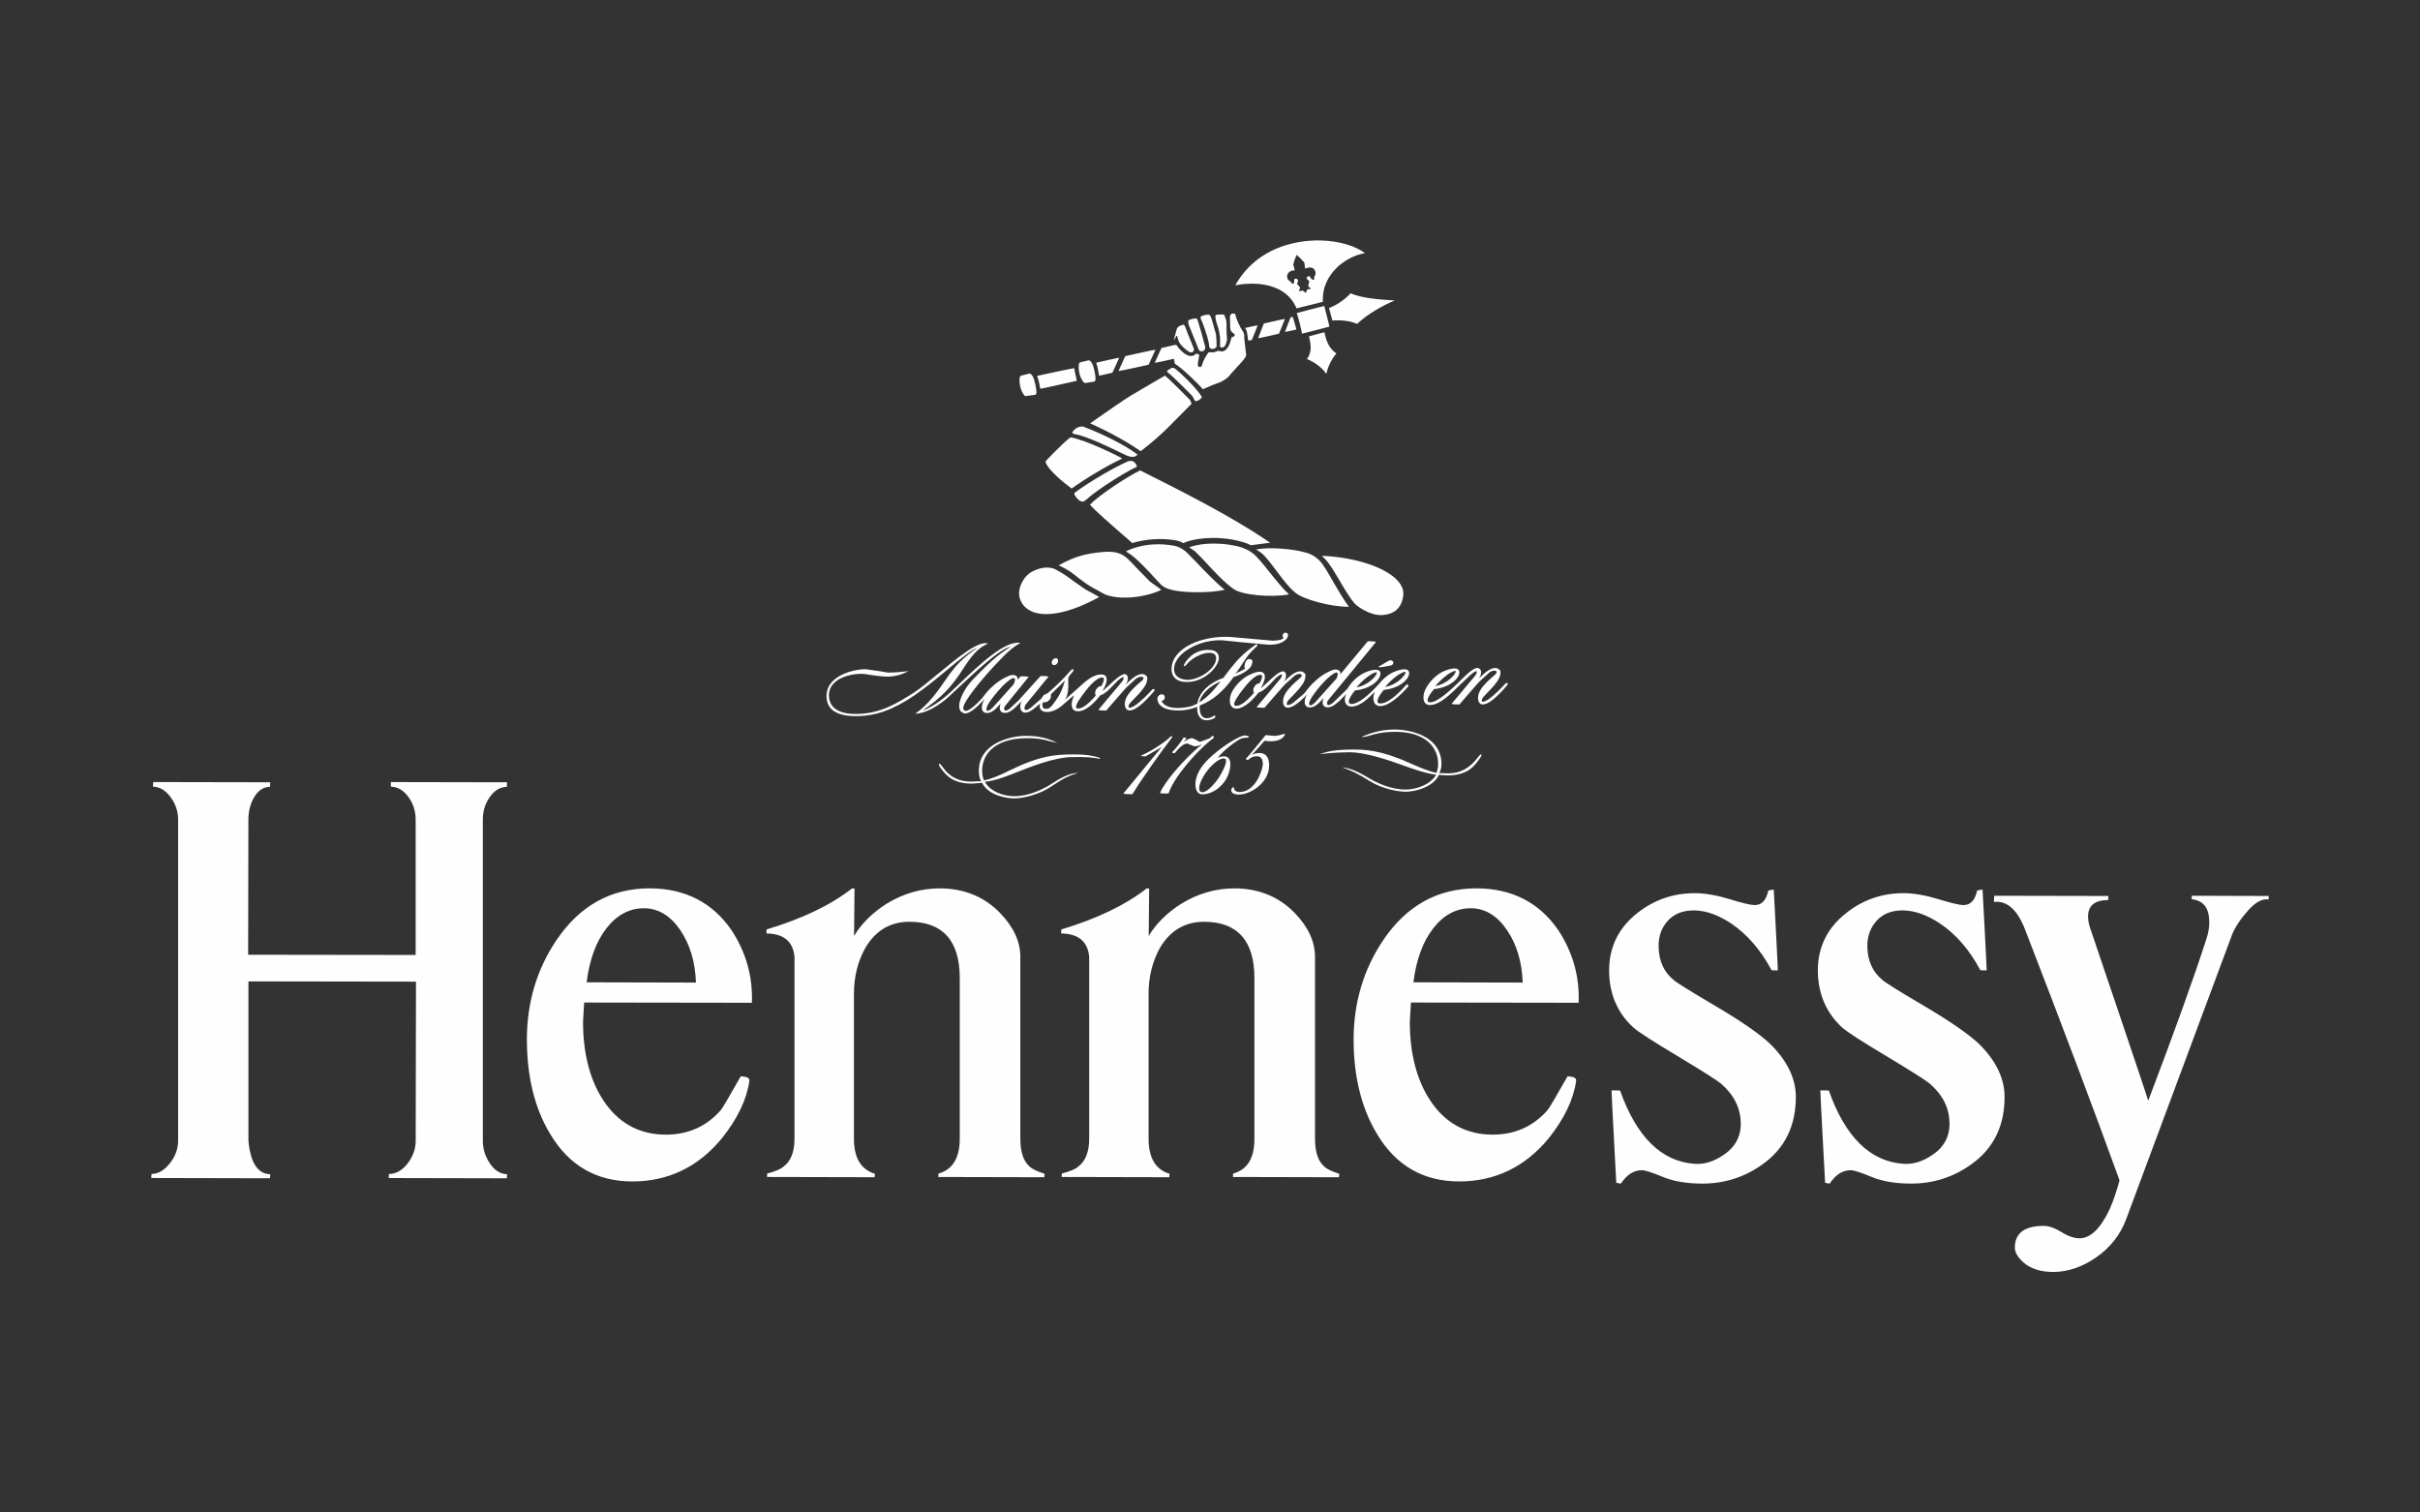 <?xml version="1.0" encoding="UTF-8"?>
<!DOCTYPE svg PUBLIC "-//W3C//DTD SVG 1.1//EN" "http://www.w3.org/Graphics/SVG/1.1/DTD/svg11.dtd">
<!-- Creator: CorelDRAW -->
<svg xmlns="http://www.w3.org/2000/svg" xml:space="preserve" width="2in" height="1.25in" version="1.1" style="shape-rendering:geometricPrecision; text-rendering:geometricPrecision; image-rendering:optimizeQuality; fill-rule:evenodd; clip-rule:evenodd"
viewBox="0 0 1275.11 796.94"
 xmlns:xlink="http://www.w3.org/1999/xlink"
 xmlns:xodm="http://www.corel.com/coreldraw/odm/2003">
 <rect x="0" y="0" width="1275.11" height="796.94" fill="#333333" stroke="none"/>
 <defs>
  <style type="text/css">
   <![CDATA[
    .fil0 {fill:none}
    .fil1 {fill:#FEFEFE;fill-rule:nonzero}
   ]]>
  </style>
 </defs>
 <g id="Layer_x0020_1">
  <rect class="fil0" x="-0" y="-0" width="1275.11" height="796.94"/>
  <path class="fil1" d="M540.17 387.71c-5.99,0.09 -14.8,2.11 -20,7.43 -2.93,2.97 -4.4,6.64 -4.4,10.91 0,0.17 0,0.34 0.01,0.5 0.03,1.98 0.42,3.69 1.21,5.24 -0.04,-0.32 -4.73,0.03 -4.73,0.03 -6.79,0.16 -11.74,-2.26 -15.54,-7.61 -1.37,-1.9 -1.73,-1.87 -1.86,-1.84 -0.47,0.64 0.57,2.05 1.18,2.85 2.34,3.06 5.92,7.74 16.16,7.68l5.25 -0.4c3.33,6.58 12.83,8.25 17.35,8.2 4.05,-0.09 12.46,-1.79 19.02,-6.23 6.25,-4.24 9.32,-5.77 14.31,-7.19 -4.91,-0.05 -10.26,3.32 -13.76,5.54l-0.92 0.59c-3.63,2.24 -10.86,5.99 -18.61,6.12 -5.75,0.09 -12.91,-2.21 -15.89,-7.58 5.56,-0.59 10.88,-2.72 16.04,-4.76l1.25 -0.49c6.77,-2.67 19.36,-7.62 28.13,-7.78 7.94,-0.15 10.89,0.12 15.21,0.92l-0.09 -0.55c-4.23,-1.14 -6.78,-1.84 -15.13,-1.76 -8.08,0.04 -16.52,0.67 -31.18,7.86 -7.06,3.49 -11.21,5.12 -14.8,5.84 -0.45,-1.37 -0.84,-3.01 -0.88,-4.7 -0.11,-4.32 1.39,-8.19 4.32,-11.2 3.95,-4.02 10.26,-6.21 18.3,-6.35 6.62,-0.12 9.6,0.66 13.39,1.64l3.57 0.86c-4.04,-2.16 -9.38,-3.86 -16.91,-3.75zm-334.22 24.38l0 2.4c3.6,0.14 6.56,1.84 9.16,5.33 2.59,3.48 3.9,7.54 3.9,12.05l0 71.31 -88.26 -0.12 0.13 -71.2c0,-4.52 1.08,-8.57 3.19,-12.05 2.1,-3.45 4.85,-5.2 8.18,-5.2l0.13 -2.42 -61.65 -0.12 -0.14 2.4c3.55,0.14 6.6,1.92 9.24,5.47 2.67,3.61 4.02,7.62 4.02,11.9l0 169.2c0,4.28 -1.49,8.35 -4.45,12.04 -2.92,3.63 -6.13,5.48 -9.56,5.48l-0.13 2.14 62.55 0.14 0.13 -2.14c-6.61,-0.14 -10.42,-6.03 -11.49,-17.63l0 -83.96 88.28 0.13 -0.15 83.84c0,4.31 -1.45,8.35 -4.31,12.02 -2.85,3.63 -6.13,5.48 -9.78,5.48l-0.13 2.14 62.23 0.14 0.15 -2.14c-3.58,-0.14 -6.55,-1.98 -9.01,-5.62 -2.51,-3.68 -3.77,-7.74 -3.77,-12.04l0 -169.2c0,-4.52 1.26,-8.56 3.76,-12.04 2.47,-3.45 5.46,-5.2 8.87,-5.2l0.15 -2.42 -61.09 -0.12 -0.14 0zm948.86 59.88l0 1.83c6.27,0.71 9.27,4.67 9.27,12.2 0,2.76 -0.48,5.62 -1.44,8.49 -6.59,20.49 -16.95,49.26 -30.73,85.49 0.24,0.01 -30.54,-90.82 -30.54,-90.82 -0.79,-2.3 -1.16,-4.33 -1.16,-6.23 0,-5.77 3.56,-8.69 10.6,-8.69l0.13 -2.14 -60.18 -0.12 -0.14 3.27c6.78,-0.81 12.22,3.94 16.29,14.25 19.65,50.73 36.42,95.28 49.88,132.42 -1.55,5.8 -3.31,10.96 -5.21,15.27 -4.81,10.15 -10.14,15.28 -15.85,15.28 -2.86,0 -6.07,-1.09 -9.49,-3.25 -3.52,-2.18 -6.67,-3.29 -9.37,-3.29 -10.12,0 -15.24,3.84 -15.24,11.42 0,2.5 1.45,5.02 4.42,7.73 3.83,3.4 9.14,5.13 15.77,5.13 7.72,0 15.35,-2.61 22.69,-7.7 7.37,-5.13 12.66,-11.83 15.71,-19.93l55.19 -148.27c1.34,-4.18 3.98,-8.55 7.79,-13.01 4.47,-5.52 8.42,-7.94 12.07,-7.36l0.16 -1.84 -40.47 -0.12 -0.14 0zm-112.96 -2.77l-0.08 0.03 -0.02 0.08c-1.14,5.09 -3.48,7.57 -7.15,7.57 -2.16,0 -6.76,-1.09 -13.3,-3.13 -6.77,-2.06 -12.94,-3.13 -18.32,-3.13 -11.22,0 -21.32,3.45 -29.96,10.28 -10.26,7.92 -15.38,18.4 -15.19,31.12 0.21,11.92 4.54,21.81 12.82,29.4 2.61,2.33 10.85,7.64 23.84,15.38 12.71,7.67 19.92,12.24 22.05,13.95 6.9,5.86 10.49,12.8 10.65,20.68 0.23,7.3 -2.86,13.11 -9.2,17.22 -4.96,3.38 -10,4.92 -15,4.57 -17.5,-1.14 -30.73,-14.13 -39.37,-38.63l-4.47 -0.09c-0.14,0.13 2.51,48.71 2.51,48.71 0.11,0.14 2.41,0.42 2.41,0.42 3.16,-4.71 6.82,-7.04 11.05,-7.04 1.69,0 5.36,1.18 10.96,3.5 5.62,2.35 12.65,3.55 20.92,3.55 11.62,0 22.18,-3.37 31.46,-9.99 11.98,-8.37 17.96,-20.59 17.76,-36.33 -0.2,-9.67 -4.89,-19 -13.93,-27.73 -5.82,-5.3 -15.47,-11.91 -28.63,-19.66 -13.46,-7.92 -20.62,-12.39 -21.9,-13.68 -4.97,-4.1 -7.61,-9.82 -7.84,-17.03 -0.18,-5.58 1.48,-10.34 4.94,-14.14 3.42,-3.75 8.28,-5.55 14.4,-5.37 5.93,0.18 12.26,2.48 18.79,6.8 8.52,5.66 15.53,13.76 21.46,24.73l3.27 0.06c0.14,-0.14 -2.16,-42.53 -2.16,-42.53 -0.15,-0.12 -2.78,0.43 -2.78,0.43zm-110.02 0l-0.09 0.03 -0.02 0.08c-1.14,5.09 -3.45,7.57 -7.1,7.57 -2.19,0 -6.91,-1.11 -13.29,-3.13 -6.79,-2.06 -12.97,-3.13 -18.35,-3.13 -11.22,0 -21.29,3.45 -30.02,10.28 -10.22,7.93 -15.3,18.4 -15.1,31.12 0.16,11.91 4.46,21.81 12.8,29.4 2.49,2.26 10.51,7.43 23.84,15.38 12.98,7.87 20,12.29 22.04,13.95 6.89,5.84 10.46,12.79 10.67,20.68 0.22,7.26 -2.9,13.08 -9.23,17.22 -4.94,3.38 -10,4.92 -15,4.57 -17.47,-1.14 -30.7,-14.13 -39.35,-38.63l-4.49 -0.09c-0.14,0.13 2.49,48.71 2.49,48.71 0.12,0.14 2.42,0.42 2.42,0.42 3.22,-4.76 6.81,-7.04 11.06,-7.04 1.7,0 5.41,1.18 10.98,3.5 5.59,2.35 12.64,3.55 20.95,3.55 11.59,0 22.16,-3.37 31.42,-9.99 11.98,-8.37 17.96,-20.59 17.78,-36.33 -0.23,-9.68 -4.93,-19.01 -14,-27.73 -5.76,-5.28 -15.38,-11.9 -28.6,-19.66 -13.61,-8.04 -20.56,-12.38 -21.9,-13.68 -5,-4.12 -7.6,-9.86 -7.79,-17.03 -0.22,-5.59 1.43,-10.36 4.89,-14.14 3.45,-3.75 8.3,-5.55 14.4,-5.37 5.93,0.18 12.27,2.48 18.81,6.8 8.44,5.65 15.65,13.95 21.43,24.73l3.26 0.06c0.14,-0.14 -2.13,-42.52 -2.13,-42.52 -0.15,-0.13 -2.8,0.42 -2.8,0.42zm-202.9 26.01c-10.41,15.38 -15.7,33.03 -15.7,52.5 0,19.5 4.13,36.2 12.24,49.65 9.86,16.68 24.45,25.15 43.36,25.15 18.9,0 34.75,-7.63 47.13,-22.67 8.25,-10.29 13.13,-20.5 14.52,-30.32 0.01,-0.11 0.03,-0.2 0.03,-0.3 0,-0.87 -0.72,-1.47 -2.19,-1.83l-2.35 -0.3c-5.93,10.43 -9.34,16.3 -10.5,17.79 -7.54,8.62 -17.27,12.97 -28.92,12.97 -14.19,0 -25.39,-6.22 -33.3,-18.51 -6.92,-10.77 -10.41,-24.55 -10.41,-40.99l0.59 -10.11 88.36 0.13c0.56,-13.8 -3.06,-26.59 -10.63,-38.12 -10.04,-14.72 -24.61,-22.17 -43.31,-22.17 -20.3,0 -36.75,9.13 -48.91,27.13zm15.81 22.36c1.44,-11.7 4.9,-21.3 10.4,-28.38 5.45,-7.05 12.1,-10.63 19.76,-10.63 7.48,0 13.88,3.81 19.02,11.33 5.19,7.51 8.01,16.87 8.41,27.83l-57.59 -0.14zm-122.3 -41.41c-7.53,4.79 -13.31,10.5 -17.18,17.02l0.24 -24.97 -1.26 -0.13c-11.11,8.73 -26.22,16.01 -45.03,21.65l-0.1 2.11c9.09,0.13 14.01,4.2 14.79,12.26l0 95.86c0,6.96 -1.94,11.89 -5.74,14.69 -1.36,1.3 -4.26,2.54 -8.67,3.69l-0.1 1.81 56.72 0.13 0.13 -1.82c-7.35,-2.18 -11.04,-8.37 -11.04,-18.46l0 -76.38c0,-9.02 2.05,-17.2 6.08,-24.35 5.4,-9.02 13.17,-13.59 23.13,-13.59 17.6,0 26.55,9.99 26.55,29.69l0 84.63c0,10.27 -3.67,16.26 -11.22,18.35l-0.09 1.81 55.87 0.13 0.14 -1.82c-3.93,-1.25 -6.55,-2.51 -7.87,-3.81 -3.28,-2.81 -4.9,-7.75 -4.9,-14.69l0 -95.88c0,-7.97 -3.63,-15.75 -10.77,-23.14 -8.34,-8.53 -19.02,-12.86 -31.74,-12.86 -9.83,0 -19.23,2.73 -27.93,8.08zm-155.26 0l-0.01 0c-7.55,4.83 -13.33,10.56 -17.17,17.02l0.26 -24.97 -1.28 -0.13c-11.08,8.72 -26.22,16 -45.07,21.65l-0.08 2.11c9.1,0.13 14.03,4.2 14.8,12.26l0 95.86c0,6.97 -1.95,11.93 -5.75,14.69 -1.34,1.3 -4.24,2.56 -8.64,3.69l-0.09 1.81 56.72 0.13 0.14 -1.82c-7.38,-2.19 -11.06,-8.37 -11.06,-18.46l0 -76.38c0,-9.03 2.07,-17.23 6.12,-24.35 5.33,-9.02 13.11,-13.59 23.07,-13.59 17.62,0 26.56,9.99 26.56,29.69l0 84.63c0,10.12 -3.76,16.28 -11.21,18.35l-0.09 1.81 55.86 0.13 0.15 -1.82c-3.98,-1.27 -6.6,-2.52 -7.89,-3.81 -3.26,-2.79 -4.9,-7.73 -4.9,-14.69l0 -95.88c0,-8 -3.63,-15.78 -10.77,-23.14 -8.32,-8.53 -19,-12.86 -31.73,-12.86 -9.83,0 -19.24,2.73 -27.93,8.08zm-173.88 19.05c-10.4,15.34 -15.68,33.01 -15.68,52.5 0,19.52 4.1,36.23 12.2,49.65 9.83,16.68 24.43,25.15 43.37,25.15 18.91,0 34.77,-7.63 47.12,-22.67 8.29,-10.35 13.18,-20.52 14.54,-30.32 0.01,-0.12 0.03,-0.23 0.03,-0.34 0,-0.85 -0.74,-1.46 -2.17,-1.79 -0.01,0 -2.38,-0.3 -2.38,-0.3 -5.92,10.43 -9.34,16.3 -10.5,17.79 -7.5,8.62 -17.22,12.97 -28.93,12.97 -14.18,0 -25.39,-6.22 -33.29,-18.51 -6.9,-10.77 -10.4,-24.57 -10.4,-40.99l0.58 -10.11 88.4 0.13c0.5,-13.87 -3.13,-26.64 -10.66,-38.12 -10.06,-14.72 -24.62,-22.17 -43.33,-22.17 -20.28,0 -36.72,9.13 -48.88,27.13zm15.8 22.36c1.49,-11.77 4.93,-21.37 10.39,-28.38 5.48,-7.05 12.12,-10.63 19.75,-10.63 7.48,0 13.89,3.81 19.07,11.33 5.22,7.58 8.02,16.93 8.39,27.83l-57.6 -0.14zm265.28 -251.75l-0.06 0.08 0.06 0.09c2.3,2.76 11.08,10.46 18.47,16.85l3.75 3.28c7.12,-2.06 14.34,-2.6 21.6,-1.61 2.29,0.29 3.99,0.84 5.3,1.65 4.74,-2.31 16.82,-4.2 29.22,-1.12 2.11,0.52 4.52,1.18 6.32,2.25 0.1,0.01 9.28,-1.2 9.28,-1.2 0.39,-0.04 0.93,-0.1 0.93,-0.1 -20.17,-13.95 -48.1,-27.92 -68.48,-38.13 -6.41,3.06 -21,12.53 -26.4,17.97zm19.54 -22.54c-6.44,2.78 -19.91,10.54 -27.65,16.34l-0.07 0.03 -0.14 0.46c0.06,1.18 2.08,3.37 3.1,3.87 1.04,0.49 1.98,0.49 3.58,-1.02 4.27,-4.06 18.91,-13.57 26.1,-16.97l0.14 -0.04 0.02 -0.54c-0.71,-1.33 -1.9,-3.55 -5.08,-2.14zm-41.98 -1.32l-0.23 0.25c-1.05,1.04 -0.97,1.28 -0.22,2.59 2.01,3.54 8.22,9.01 13.18,12.62 6.83,-5 18.93,-12.25 26.06,-15.51l0.21 -0.12 0.12 -0.36c-1.74,-1.11 -18.69,-9.52 -26.91,-11 -1.64,0.95 -5.85,4.94 -12.21,11.52zm13.49 -14.74c-0.14,0.17 -0.37,0.49 -0.37,0.78 0,0.08 0.02,0.17 0.06,0.22 0.06,0.18 0.35,0.34 0.87,0.42 6.56,1.12 19.08,7.23 25.12,10.18l2.88 1.33c0.89,0.35 3.97,1.39 5.38,-0.65 -6.47,-4.88 -17.73,-10.61 -28.72,-14.76 -2.23,-0.09 -3.97,0.74 -5.23,2.48zm3.65 -36.27l-0.08 0 -0.26 0.28c-0.53,0.89 -0.48,3.49 0.05,5.78 0.68,2.57 2.23,5.01 3.09,4.81l4.68 -0.77c1.12,-0.28 0.68,-3.05 0.04,-6.03 -0.68,-3.19 -1.77,-5.06 -2.97,-5.19 -0.05,0 -4.57,1.11 -4.57,1.11zm12.43 99.87c-9.62,0.8 -15.53,2.54 -23.47,6.93l-0.23 0.13 1.01 0.43c4.75,2.32 7.01,4.21 9.19,6.04 0.1,0.09 4.95,3.63 4.95,3.63l2.11 1.3c0.08,0.04 7.37,4.02 7.37,4.02 9.17,3.4 22.95,0.77 29.37,-2.45 0.02,-0.22 -1.72,-1.42 -1.72,-1.42 -0.32,-0.22 -4.19,-3 -4.19,-3l-7.06 -7.22 -1.85 -1.98 -2.72 -2.73c-2.81,-2.6 -6.06,-4.23 -12.76,-3.68zm-37.73 10.37c-4.65,2.5 -7.79,9.05 -6.55,13.71 0.87,3.33 3.16,5.87 6.58,7.35 4.49,1.88 15.07,3.4 35.32,-7.63 -0.01,-0.23 -6.37,-3.6 -6.37,-3.6l-0.94 -0.53 -5.75 -3.99c-3.06,-2.32 -6.19,-4.6 -10.59,-6.82 -1.22,-0.46 -5.63,-1.72 -11.69,1.52zm154.18 -6.88l0.02 0.02c2.32,2.24 4.92,6.66 7.71,11.36 2.54,4.35 5.14,8.69 7.71,11.91 1.6,1.94 8.59,6.88 14.93,6.46 6.58,-0.41 10.33,-3.92 11.06,-10.44 0.28,-2.56 -0.67,-5.08 -2.82,-7.51 -6.31,-7.15 -22.37,-12.48 -39.95,-13.26 -0.09,0.22 1.34,1.46 1.34,1.46zm-35.76 -4.85l-0.33 0.07 2.55 1.66c2.41,1.9 5.24,5.7 7.98,9.36 3.4,4.54 6.89,9.2 10.39,11.94 3.99,3.25 18.26,7.34 27.97,7.21 -2.66,-3.51 -5.39,-8.19 -8.04,-12.72l-0.36 -0.62c-2.27,-4.02 -4.85,-8.58 -6.98,-10.86 -1.43,-1.46 -3.55,-3.28 -7.33,-4.36 -7.64,-2.13 -19.74,-2.91 -25.86,-1.68zm-35.38 -1.15l-0.22 0.1 2.95 1.97 3.96 3.98 0.95 1.03c4.19,4.55 11.21,12.17 15.65,15.03 4.29,3.09 19.51,4.53 29.08,2.77 -3.33,-3.04 -6.98,-7.64 -10.54,-12.08 -3,-3.78 -6.16,-7.71 -8.5,-9.54 -1.9,-1.52 -4.67,-2.85 -7.43,-3.57 -12.39,-3.02 -22.34,-1.11 -25.89,0.31zm-33.36 2.1l-0.19 0.12 2.85 1.88c0.22,0.18 0.9,0.72 0.9,0.72 1.54,1.11 7.72,7.15 13.11,13.24 2.16,2.45 3.57,3.8 9.4,4.89 5.46,0.96 17.78,1.33 25.82,-0.5 -4.44,-3.41 -11.16,-10.49 -15.61,-15.18 0,-0.01 -4.97,-5.01 -4.97,-5.01 -2.01,-1.46 -3.59,-2.58 -6.51,-3.08 -13.67,-2.4 -23.06,2.03 -24.79,2.93zm6.41 -84.32l-2.02 1.18 -1.6 0.93c-3.3,1.92 -13.46,8.95 -21.88,14.87 10.77,4.72 21.13,10.72 26.64,14.68 5.54,-4.17 10.79,-8.92 13.93,-11.98l12.94 -13.07c0.04,-0.1 -0.89,-1.99 -0.89,-1.99 -0.42,-0.5 -10.81,-10.97 -13.17,-12.77 -0.16,0 -13.96,8.14 -13.96,8.14zm17.35 -12.16c-0.02,0.01 -1.26,0.75 -1.26,0.75 -0.09,0.07 -0.48,0.34 -0.48,0.34 -0.46,0.28 -0.59,0.48 -0.59,0.69l0 0.07 0.36 0.4c1.97,1.37 12.56,11.91 12.98,12.44 0.01,0 1.4,2.6 1.4,2.6 0.42,0.19 0.8,0.1 0.8,0.1 0.99,-0.18 1.91,-0.81 2.74,-1.87 0.06,-0.1 0.19,-0.32 -0.68,-1.48 -2.53,-3.79 -10.76,-11.97 -13.61,-13.9 -0.6,-0.39 -1.43,-0.27 -1.65,-0.14zm23.99 -28.13l-0.01 0 0.01 0c-0.53,0.06 -0.83,0.38 -0.83,0.84 0,1.87 0.99,4.62 1.4,5.79 0.59,1.73 1.16,5.07 1.1,6.15 0,0.05 -0.04,3.94 -0.04,3.94 0.06,0.35 0.32,0.46 0.55,0.53 0.56,0.15 1.43,-0.04 1.84,-0.58 0.71,-0.81 1.15,-2.54 1.29,-3.51 0,-0.01 -0.08,-1.66 -0.08,-1.66 -0.03,-0.14 -0.11,-1.42 -0.11,-1.42l-0.07 -2.51 0.02 -2.86c0,-0.01 -0.22,-1.92 -0.22,-1.92 0,-0.01 -0.35,-0.95 -0.35,-0.95 -0.15,-0.43 -0.37,-1.13 -0.37,-1.13 -0.29,-0.6 -0.44,-0.73 -1.03,-0.84l-3.11 0.11zm-8.34 0.9c-0.63,0.31 -0.13,1.44 0.31,2.42 0.05,0.13 0.49,1.11 0.49,1.11 0,0.02 0.2,0.54 0.2,0.54l0.31 0.85c1.02,2.89 3.15,8.87 2.93,11.08 0.39,1.03 1.29,1.26 2.01,1.13 1.03,-0.12 1.92,-0.79 1.95,-1.45l-0.07 -1.7c-0.02,-0.2 -0.06,-1.77 -0.06,-1.77l-0.24 -2.83 -2.37 -8.29 -0.88 -1.85c-1.87,-0.47 -3.96,0.44 -4.57,0.75zm-3.83 1.19l-0.1 0.01c-1.27,0.26 -2.62,0.55 -2.9,1.23l0.24 1.84c0.15,0.39 5.34,13.26 5.34,13.26 0.47,0.92 1.39,1.04 2.09,0.83 0.86,-0.31 1.63,-1.23 1.27,-2.54 -0.29,-1.4 -3.58,-13.16 -4.14,-14.38 -0.17,-0.36 -0.78,-0.42 -1.81,-0.24zm-6.18 3.34l-0.19 0.1 -0.66 0.25c-1,0.22 -1.83,1.19 -2,1.93 -0.01,0 -1.54,5.6 -1.54,5.6 0.29,0.02 1.16,-1.71 1.16,-1.71 0,-0.11 0.01,-0.44 0.36,-0.44 0.27,0 0.33,0.17 0.57,1.2 0.11,0.34 0.57,1.76 0.57,1.76 0.72,1.63 2.2,3.15 5.07,5.29 0.82,0.58 1.82,0.64 2.42,0.14 0.63,-0.57 0.62,-1.66 -0.03,-2.79l-2.82 -6.96c0,-0.01 -0.44,-1.23 -0.44,-1.23l-0.89 -2.32c-0.59,-1.16 -0.91,-1.09 -1.57,-0.82zm77.53 -8.97l-0.12 0.03 1.76 6.6c3.69,-0.35 9.27,0.01 13.06,1.79 4.72,-4.7 13.92,-10.07 19.85,-12.35 -7.33,-0.42 -17.27,-1.15 -23.36,-3.78 -2.86,3.35 -7.87,6.53 -11.19,7.7zm-10.53 14.95l-0.13 0.04 0.08 0.42c0.75,3.24 1.74,7.69 -1.18,11.5 4.91,1.98 8.63,5.33 10.17,7.87 0.66,-2.93 2.45,-7.51 5.37,-10.81 -3.27,-2.12 -5.37,-5.82 -6.3,-11.13 -0.17,-0.1 -8.02,2.1 -8.02,2.1zm-96.88 10.42l-0.06 0.01 -3.58 7.85c0.16,0.18 15.86,-3.3 15.86,-3.3 0.08,-0.08 3.62,-7.91 3.62,-7.91 -0.16,-0.17 -15.84,3.35 -15.84,3.35zm63.26 -14.85l-0.17 0.03 0.4 0.76 0.35 0.69 0.16 0.55c0.05,0.11 0.44,2.54 0.44,2.54 0,0.01 0.05,0.67 0.05,0.67 0,0.01 0.12,1.24 0.12,1.24 0.18,0.35 2.04,-0.13 2.04,-0.13 0.07,-0.08 3.05,-7.68 3.05,-7.68 -0.16,-0.16 -6.44,1.32 -6.44,1.32zm9.72 -2.32l-0.05 0.02 -3.01 7.71c0.16,0.17 11,-2.36 11,-2.36 0.09,-0.08 3.12,-7.75 3.12,-7.75 -0.15,-0.18 -11.05,2.38 -11.05,2.38zm14.12 -3.28l-0.06 0.02 -2.98 7.64c0.16,0.17 6.02,-1.21 6.02,-1.21 0.1,-0.15 -1.87,-6.6 -1.87,-6.6 -0.16,-0.08 -1.1,0.15 -1.1,0.15zm-133.47 30.84l-0.14 0.03 0.89 2.94c0,0.02 0.24,1.1 0.24,1.1 0,0.01 0.54,2.75 0.54,2.75 0.16,0.11 19.15,-4.18 19.15,-4.18 0.1,-0.15 -0.25,-1.72 -0.25,-1.72l-0.36 -1.43c-0.06,-0.26 -0.15,-0.64 -0.15,-0.64l-0.5 -2.89c-0.15,-0.13 -19.43,4.03 -19.43,4.03zm-8.7 -0.05l-0.04 0.02 -0.28 0.24c-0.64,0.96 -0.46,3.66 0.04,5.73 0.59,2.35 1.8,4.3 2.6,4.76 5.31,-0.67 5.31,-0.67 5.31,-0.79 1.04,-0.13 0.47,-3.1 -0.13,-5.88 -0.67,-3.29 -1.79,-5.12 -2.97,-5.22 -0.04,0 -4.53,1.12 -4.53,1.12zm39.81 -6.88l-0.12 0.03 0.69 2.35 0.13 0.55c0.03,0.23 0.68,3.9 0.68,3.9 0.16,0.12 7.04,-1.55 7.04,-1.55 0.1,-0.07 3.57,-7.84 3.57,-7.84 -0.15,-0.18 -12,2.56 -12,2.56zm70.91 -25.49c-0.48,0.42 -0.6,1.07 -0.6,1.58 0,0.28 0.03,0.52 0.05,0.66l0.03 0.61 0.09 4.25c0.14,1.64 0.49,2.08 1.81,2.99 0.48,0.34 0.6,0.66 0.6,0.9 0,0.05 -0.01,0.13 -0.02,0.18 -0.15,0.43 -0.77,0.77 -1.64,0.88 -0.93,3.94 -2.12,6.22 -3.76,7.13 -1.31,0.71 -2.55,0.28 -3.37,0 -1.03,0.8 -3.6,1.11 -4.91,0.78 -1.09,1.22 -2.96,4.45 -3.4,6.36 -0.36,1.65 -1.34,1.48 -1.38,1.47 -0.58,-0.05 -1.06,-0.66 -1.06,-1.34l0.71 -4.36 0.16 -0.79c-0.17,-0.16 -1.6,-0.62 -1.6,-0.62 -0.98,0.95 -1.97,1.4 -3.08,1.31 -3.1,-0.21 -6.55,-4.47 -7,-5.32 -0.32,-0.63 -0.9,-0.59 -1.49,-0.47 -0.06,0 -6.78,1.56 -6.78,1.56 -0.11,0.06 -3.54,7.79 -3.54,7.79 0.16,0.18 9.98,-2.09 10.07,-2.12 -0.01,0.01 -0.03,0.02 -0.03,0.04 0,0.17 0.16,0.58 0.16,0.58 0.12,-0.19 0.3,1.91 0.3,1.91 3.69,2.2 12.69,10.83 14.82,13.52 0.19,0.01 4.96,-2.14 4.96,-2.14l4.34 -1.61c2.59,-1.25 4.52,-2.77 5.57,-4.43 0.11,-0.14 3.55,-3.92 3.55,-3.92l2.22 -2.41c1.15,-1.4 2.28,-2.84 2.22,-3.63l-0.36 -2.89 -0.67 -5.98c0.11,-1.03 -0.04,-2.64 -0.87,-3.74 -1.19,-1.55 -3.59,-6.68 -3.91,-8.98 -1.12,-0.28 -1.83,-0.16 -2.21,0.24zm34.78 -0.7l-0.14 0.04 0.04 0.13c0.97,2.83 2.28,8.05 2.7,10.7 0.15,0.12 14.45,-3.67 14.45,-3.67 0.09,-0.15 -2.69,-10.86 -2.69,-10.86 -0.16,-0.1 -14.37,3.67 -14.37,3.67zm-1.8 -36.81c-9.55,2.14 -22.64,7.74 -30.72,22.23 3.51,-0.75 10.05,-1.39 16.16,-0.16 5.5,1.12 12.72,4.16 16.08,12.3 0.16,0.06 13.9,-3.46 13.9,-3.46 -0.43,-8.19 3.44,-13.96 6.77,-17.37 4.03,-4.21 9.78,-7.31 15.39,-8.26 -4.75,-3.68 -13.26,-6.37 -22.99,-6.67l-3.49 0c-3.61,0.12 -7.35,0.55 -11.09,1.39zm-1.38 20.65c-0.05,-0.08 -0.34,-0.45 -0.34,-0.45 -0.75,-0.45 -1.69,-0.96 -1.69,-2.76l0 -0.11c0.01,-1.16 0.98,-2.31 2.34,-2.81l1.61 -0.14c0.01,-0.01 0.02,-0.04 0.02,-0.07 0,-0.51 -0.75,-3 -0.75,-3l0.85 -2.93c0.18,-0.37 0.81,-1.76 0.81,-1.76 0.01,-0.01 0.11,-0.46 0.14,-0.64 0.06,0.2 0.3,0.5 0.3,0.5l1.21 1.06 2.49 2.63 0.45 3.16c0.21,0.13 2.06,-0.5 2.06,-0.5 1.43,-0.09 2.63,0.47 3.02,1.43 0.84,1.64 0.28,2.52 -0.05,3.05 -0.2,0.3 -0.25,0.99 -0.25,0.99 0.08,0.63 0.09,0.89 -0.13,0.99 -0.28,0.16 -0.63,0.05 -1.3,-0.38l-0.41 -0.58c-0.34,-0.69 -0.63,-1.14 -1.47,-0.79 0.01,0 -0.55,0.46 -0.55,0.46 -0.16,0.4 0,0.92 0.2,1.13 0.41,0.28 0.53,0.37 0.53,0.37l0.54 0.64 -0.16 0.91 -0.26 0.43 0.01 1.42c0.16,0.26 1.1,0.85 1.1,0.85 0.42,0.08 0,0.41 -0.01,0.41 0.01,-0.02 -1.71,0.24 -1.71,0.24 -0.23,0.32 -0.76,1.78 -0.76,1.78 -0.28,0.09 -1.47,-1.09 -1.47,-1.09 -0.32,-0.19 -1.97,0.25 -1.97,0.25 0,0 -0.33,-0.03 -0.44,-0.05 0.13,-0.04 0.3,-0.32 0.3,-0.32l0.52 -1.44c0,-0.25 -0.44,-0.81 -0.67,-0.97 -0.37,-0.28 -0.98,-1.13 -0.98,-1.13 0.02,0 0.39,-0.9 0.39,-0.9l0.26 -0.47 -0.48 -1.19c-0.02,0 -0.74,-0.16 -0.74,-0.16 -0.38,0.05 -0.66,0.14 -0.81,0.38 0,0.04 -0.09,1.03 -0.09,1.03 0,0.02 -0.02,0.79 -0.02,0.79 -0.14,0.19 -0.36,0.5 -0.69,0.51 -0.38,0 -0.62,-0.33 -0.94,-0.77zm54.2 235.63c-7.39,0.12 -12.68,2.02 -16.92,3.85 0.2,0.48 3.71,-0.5 3.71,-0.5 3.73,-1.11 6.69,-1.98 13.32,-2.11 8.05,-0.15 14.47,1.85 18.55,5.75 3.03,2.89 4.64,6.7 4.68,11.02 0.01,1.74 -0.29,3.38 -0.94,4.88 -3.31,-0.76 -7.52,-2.26 -14.73,-5.49 -14.84,-6.65 -23.37,-7 -31.5,-6.8 -8.54,0.23 -11.07,1.04 -15.25,2.38 4.35,-0.45 7.38,-0.85 15.31,-0.98 8.89,-0.14 21.76,4.44 28.64,6.91l1.03 0.37c5.5,1.94 10.69,3.79 16.4,4.57 -2.96,5.09 -10.03,7.66 -15.82,7.8 -8.21,0.1 -15.86,-3.85 -18.79,-5.54l-1.01 -0.6c-3.58,-2.09 -9,-5.25 -13.83,-5.53 4.91,1.74 8.03,3.19 14.49,7.22 6.65,4.19 15.16,5.65 19.26,5.59 4.49,-0.13 13.91,-2.14 17.23,-8.93 0.01,0.16 5.04,0.35 5.04,0.35 10.18,-0.27 13.61,-5.05 15.89,-8.21 1.78,-2.47 1.5,-2.68 1.33,-2.8 -0.2,-0.14 -0.43,-0.32 -2.03,1.75 -4.32,5.57 -9.03,8.09 -15.28,8.17l-4.92 -0.19c0.95,-1.42 1.26,-3.15 1.23,-4.95 -0.04,-4.47 -1.66,-8.24 -4.77,-11.23 -5.37,-5.13 -14.32,-6.84 -20.33,-6.74zm-3.27 -35.91l-4.9 2.88c0.18,0.48 2.59,0.06 2.59,0.06l3.94 -0.75c0.73,-0.17 1.26,-0.63 1.36,-1.2 0.09,-0.5 -0.15,-1.03 -0.63,-1.31 -0.29,-0.19 -1.12,-0.53 -2.36,0.32zm38.7 9.77l-1.24 1.21 0.02 0 -0.79 0.74c-2.53,2.44 -10.2,9.86 -14.22,9.89 -0.69,0.01 -1.12,-0.19 -1.31,-0.56 -0.5,-1.03 0.71,-3.43 3.25,-6.41 8.47,-0.87 13.27,-5.65 13.38,-8.74 0.04,-1.1 -0.57,-1.87 -1.57,-2.06 -2.51,-0.46 -6.2,1.14 -7.26,1.65 -3.06,1.49 -7.26,5.19 -9.31,9.79 -0.77,1.94 -1.23,4.79 -0.09,6.45 0.58,0.84 1.48,1.27 2.68,1.29 5.16,0.03 11,-5.77 16.15,-10.88l5.49 -5.2c1.99,-1.71 2.83,-1.85 3.03,-1.68 0.25,0.27 -0.06,1.48 -1.05,2.6l-12.16 14.51c0.21,0.41 4.13,0.34 4.13,0.34 0.48,-0.51 9.7,-11.29 10.54,-12.08l5.19 -4.71c1.56,-1.2 3.22,-1.2 3.71,-0.67 0.32,0.35 0.13,0.91 -0.5,1.59l-1.15 1.03c-1.72,1.5 -4.94,4.26 -6.78,7.29 -1.33,2.27 -1.61,4.89 -0.68,6.42 0.42,0.75 1.11,1.13 1.96,1.13 2.79,0.03 7.11,-3.34 12.82,-10.08 0.34,-0.37 0.45,-0.75 0.35,-1.02 -0.7,-0.36 -1.07,-0.15 -1.36,0.25 -0.67,0.84 -5.98,6.33 -9.06,8.32 -1.41,0.88 -2.6,1.3 -3.03,1.09 -0.06,-0.04 -0.23,-0.12 -0.25,-0.48 -0.05,-1.15 0.94,-2.15 1.88,-3.12l1.33 -1.4c1.73,-1.78 4.96,-5.07 6.07,-7.75 0.67,-1.7 0.78,-2.97 0.37,-3.81l-1.36 -1.02c-2.9,-0.82 -5.7,1.29 -10.21,5.69 0.93,-0.66 2.52,-3.93 0.84,-5.47l-1.17 -0.46c-2.36,0.03 -6.28,3.96 -8.62,6.32zm-3 -4.71c0.09,0.03 0.18,0.06 0.18,0.25l0 0.02c-0.03,1.45 -4.56,6.67 -10.8,7.67 5.22,-5.95 9.61,-8.09 10.62,-7.95zm-46.05 -15.61l-0.14 0 -14.48 17.42c0.4,-1.87 -1.16,-2.39 -1.82,-2.52 -1.28,-0.21 -2.34,0.11 -4.98,1.47 -3.99,2.04 -7.26,5.18 -9.3,7.46l-2.14 2.69 -0.7 0.91c-0.01,0 -5.99,5.06 -5.99,5.06 -1.06,0.69 -2.45,1.32 -3.01,1.06 -0.09,-0.04 -0.22,-0.15 -0.23,-0.47 -0.08,-1.19 0.91,-2.18 1.86,-3.14l1.33 -1.35c1.6,-1.66 5,-5.08 6.08,-7.76 0.44,-1.26 0.87,-2.82 0.3,-3.87l-1.33 -0.98c-2.89,-0.8 -5.69,1.3 -10.16,5.71 0.9,-0.66 2.46,-3.91 0.83,-5.51 -1.58,-1.5 -5.53,2.01 -9.79,6.09l-2.51 2.27c-0.24,0.11 -0.27,0.14 -0.27,0.16 1.39,-2.46 2.11,-4.5 2.11,-5.99 0,-0.52 -0.08,-1 -0.26,-1.37 -0.32,-0.66 -0.87,-1.07 -1.61,-1.22 -2.07,-0.35 -4.41,0.61 -6.61,1.7 -3.15,1.51 -7.36,5.34 -9.3,9.76 -0.79,2.09 -1.07,4.93 0.08,6.57 0.6,0.83 1.5,1.28 2.68,1.3 4.46,0.01 9.24,-5.29 11.68,-8.45 2.46,-0.48 5.96,-4.26 8.05,-6.52l1.27 -1.3c1.94,-1.7 2.77,-1.81 2.94,-1.64 0.27,0.25 -0.09,1.49 -1.09,2.6 -0.01,0 -12.17,14.52 -12.17,14.52 0.21,0.42 4.14,0.34 4.14,0.34 0.48,-0.48 9.83,-11.37 10.53,-12.06 0,-0.01 5.2,-4.7 5.2,-4.7 1.53,-1.22 3.23,-1.23 3.74,-0.7 0.31,0.35 0.14,0.9 -0.49,1.57l-1.02 0.91c-1.76,1.51 -5.04,4.31 -6.92,7.41 -1.35,2.24 -1.67,4.88 -0.77,6.4 0.44,0.73 1.13,1.14 1.98,1.13 2.37,0.01 5.8,-2.31 10.18,-6.98 -1.13,1.72 -1.74,4.4 -0.74,5.84 0.46,0.64 1.19,0.99 2.14,1.03 2.82,0.13 5.36,-2.84 6.75,-4.44l0.57 -0.66c-0.81,1.94 -0.92,4.47 1.32,4.97 2.79,0.63 5.65,-1.74 10.63,-6.96 -1.11,2.11 -0.93,4.23 0,5.41 0.6,0.81 1.49,1.2 2.62,1.22 4.47,0.05 8.9,-4.21 12.32,-7.73 -0.35,1.06 -0.67,2.19 -0.67,3.3 0,1.07 0.22,2.07 0.76,2.84 0.61,0.85 1.53,1.29 2.74,1.33 4.68,0.07 10.59,-5.5 14.75,-10.18 0.34,-0.47 0.22,-0.9 -0.03,-1.11 -0.2,-0.16 -0.59,-0.21 -0.98,0.19 -2.62,3.01 -9.02,9.78 -13.62,9.73 -0.71,-0.02 -1.17,-0.22 -1.36,-0.63 -0.5,-1.09 0.69,-3.54 3.21,-6.53 8.49,-0.85 13.27,-5.62 13.37,-8.71 0.05,-1.11 -0.53,-1.87 -1.57,-2.07 -2.06,-0.37 -5.1,0.63 -7.28,1.69 -2.22,1.05 -4.84,3.24 -6.68,5.54 -6.29,7.05 -11.64,11.01 -14.8,10.97 -0.69,0 -1.14,-0.21 -1.34,-0.63 -0.41,-0.86 0.22,-3.02 3.2,-6.51 8.47,-0.87 13.26,-5.65 13.36,-8.73 0.04,-1.09 -0.53,-1.87 -1.59,-2.06 -2.02,-0.4 -5.06,0.59 -7.2,1.66 -2.42,1.16 -6.11,3.97 -8.47,8.04 0.04,-0.04 -0.54,0.61 -0.54,0.61l-7.24 7.01c-1.34,1.07 -2.4,1.44 -2.87,0.95 -0.43,-0.44 -0.33,-1.61 0.44,-2.46 0.88,-0.99 22.96,-27.9 25.11,-30.55 -0.19,-0.43 -4.15,-0.37 -4.15,-0.37zm-70.43 33.58c-0.75,-1.29 2.55,-5.74 5.1,-8.98 4.72,-6.09 7.9,-7.48 9.17,-6.83 0,0 0.29,0.35 0.29,0.35 0.26,0.84 -0.49,2.64 -1.3,4.05 -1.01,-0.12 -2.13,0.65 -2.81,1.9 -0.59,1.11 -0.63,2.33 -0.13,3.06 -0.88,1.08 -5.54,6.47 -8.65,6.81 -0.91,0.12 -1.47,0 -1.68,-0.36zm39.85 0.15c-0.22,-0.09 -0.37,-0.35 -0.41,-0.79 -0.24,-2.02 3.8,-6.93 5.75,-9.29l0.33 -0.4c2.89,-3.39 7.61,-7.59 8.72,-6.7 0.61,0.5 -0.04,2.54 -0.5,3.17 0.01,-0.01 -11.29,12.61 -11.29,12.61 -0.85,0.8 -2.05,1.6 -2.61,1.4zm35.07 -17.39l0.01 0c0.1,0.02 0.18,0.05 0.18,0.25 -0.03,1.45 -4.53,6.66 -10.78,7.66 5.16,-5.93 9.65,-8.12 10.59,-7.91zm15.14 -0.25c0.11,0.01 0.2,0.05 0.2,0.23l0 0.02c-0.04,1.45 -4.54,6.67 -10.79,7.65 5.49,-6.37 9.82,-8.04 10.59,-7.9zm-79.12 -14.09l0.01 -0.02c-6.94,4.89 -9.68,8.29 -12.86,12.21l-0.5 0.61 -3.38 4.47c-5.88,1.99 -12.68,6.67 -13.69,13.61 -0.01,-0.12 -2.38,1.03 -2.38,1.03 -2.22,0.89 -13.93,3.18 -16.49,-2.48 1.42,-0.24 1.89,-1.48 1.67,-2.37 -0.18,-0.77 -0.85,-1.24 -1.67,-1.15 -1.14,0.14 -2.29,1.17 -2.16,2.62 0.14,1.77 1.1,3.2 2.87,4.23 4.4,2.55 12.88,1.97 17.74,-0.14 0.33,-0.15 0.44,-0.21 0.5,-0.23 -0.2,0.16 -0.22,0.89 -0.22,0.89 0.16,4.33 2.08,5.74 3.64,6.15 2.56,0.67 5.48,-0.79 5.79,-1.25 0.24,-0.39 0.25,-0.78 0.04,-0.96 -0.1,-0.1 -0.39,-0.23 -0.86,0.16 -0.4,0.37 -2.91,1.71 -4.86,0.9 -1.47,-0.59 -2.29,-2.28 -2.41,-5.02l0 -1.42c6.84,-2.62 12.26,-7.18 17.93,-15.04 5.73,-1.76 8.73,-4.59 9.27,-5.93 0.52,-1.35 0.84,-2.23 0.45,-2.88 -0.24,-0.36 -0.68,-0.58 -1.37,-0.65 -0.79,-0.09 -1.49,0.39 -2.01,1.34 -0.68,1.31 -0.85,3.29 -0.36,3.87 -0.36,-0.02 -1.96,1.14 -5.19,2.49 0.65,-0.4 2.34,-2.98 2.34,-2.98 4.27,-6.82 5.42,-7.91 7.46,-9.88l1.67 -1.63c0.23,-0.25 0.31,-0.44 0.31,-0.59 0,-0.13 -0.05,-0.21 -0.12,-0.25 -0.23,-0.25 -0.73,-0.13 -1.19,0.27zm-18.17 19.1c-3.04,4.01 -6.68,8.29 -11.25,11.1 1.6,-6.13 7.79,-9.59 11.25,-11.1zm34.13 -25.65c-0.64,0 -1.11,0.37 -1.33,0.99 -0.24,0.66 -0.06,1.46 0.39,1.78 -0.64,0.87 -2.47,1.42 -6.03,1.45l-4.63 -0.45 -17.9 -1.56c-10.61,-0.39 -20.63,2.63 -26.16,7.83 -2.84,2.7 -4.35,5.86 -4.34,9.17 0,1.1 0.25,3.2 1.88,4.76 1.46,1.4 3.65,2.07 6.56,2.01 6.83,-0.14 11.43,-4.27 13.1,-6.04 2.19,-2.34 3.51,-4.88 3.4,-6.65 -0.08,-1.25 -0.22,-4.32 -5.93,-4.23 -7.93,0.15 -11.55,6.18 -12.19,7.39 -0.26,0.47 -0.5,0.94 -0.18,1.15 0.39,0.25 1.05,-0.55 1.17,-0.7 3.75,-4.64 10.65,-7.13 13.86,-6.07 1.2,0.4 1.82,1.24 1.85,2.5 0.09,5.55 -8.63,11.39 -14.92,11.5 -0.63,0.01 -3.87,-0.06 -5.8,-1.94 -0.95,-0.92 -1.46,-2.17 -1.46,-3.68 0,-2.68 1.39,-5.4 4.01,-7.85 4.98,-4.71 13.5,-7.67 21.13,-7.37l11.26 1.13 13.51 1.23c6.59,0.2 9.42,-2.65 9.99,-4.18 0.17,-0.49 0.25,-1.19 -0.08,-1.68 -0.18,-0.22 -0.51,-0.49 -1.15,-0.49zm-122.69 14.41l-0.01 0.01c-0.59,0.87 -0.54,1.98 0.12,2.45 0.7,0.47 1.73,0.16 2.41,-0.74 0.62,-0.88 0.58,-1.96 -0.09,-2.47 -0.72,-0.46 -1.75,-0.14 -2.42,0.74zm-48.4 11.89l-6.28 5.89c-3.76,3.39 -9.52,7.45 -13.89,8.86 9.7,-6.54 15.55,-12.68 21.12,-21.5 6.31,-9.99 9.69,-12.09 13.47,-13.79 -4.77,-1.93 -16.25,7.56 -26.38,15.93 -4.97,4.11 -9.69,8.01 -13.03,10.12 -8.42,5.3 -17.13,10.78 -29.56,11 -11.98,0.2 -14.69,-5.01 -14.85,-9.36 -0.14,-2.96 0.97,-5.47 3.27,-7.46 4.62,-3.99 12.66,-4.7 15.73,-4.18 2.11,0.36 8.82,1.37 11.96,1.35 3.83,-0.1 7.4,-1.02 10.86,-2.89 -3.45,0.36 -7.28,0.8 -10.74,0.74l-4.83 -0.8 -7.1 -0.98c-4.39,0.01 -12.56,1.7 -17.09,6.25 -2.27,2.29 -3.4,5.04 -3.35,8.17 0.15,6.96 5.53,10.43 16.06,10.32 10.12,-0.13 19.19,-3.41 30.32,-10.98 5.64,-3.84 11.81,-8.94 17.23,-13.43 6.88,-5.72 12.84,-10.65 15.93,-11.62 -7.58,5.07 -11.42,9.56 -14.46,13.58l-2.28 3.25c-3.6,5.24 -9.05,13.17 -16.04,17.91 5.38,-0.1 12.3,-3.91 18.25,-9.49l1.68 -1.59c12.18,-11.41 24.77,-23.23 30.42,-24.26 -7.6,4.77 -12.71,9.95 -16.1,13.39l-1.04 1.05c-3.66,3.64 -8.22,8.2 -9.92,15.24 -0.31,1.89 -0.08,3.47 0.68,4.48l1.85 1.04c2.4,0.27 5.9,-2.23 10.68,-7.61 -1.59,2.99 -1.75,5.15 -0.91,6.36 0.45,0.65 1.16,1.01 2.14,1.05 2.8,0.11 5.32,-2.82 6.71,-4.4l0.62 -0.71c-0.79,1.76 -0.98,4.43 1.29,4.94 2.78,0.64 5.31,-1.42 9.92,-6.31 -1.09,1.54 -1.14,3.86 -0.5,5.11l1.07 1c2.58,0.8 5.11,-1.28 9.04,-4.72 -0.64,1.38 -0.36,2.59 0.37,3.39 0.92,1.05 2.41,1.16 3.45,1.16 0.74,-0.02 4.55,-0.35 8.32,-4.01l5.63 -4.81c-1.22,3 -1.76,5.86 -0.48,7.4 0.57,0.69 1.47,1.05 2.68,1.02 4.22,-0.06 8.69,-4.61 11.67,-8.43 2.41,-0.48 5.91,-4.21 7.97,-6.47l1.32 -1.34c1.95,-1.68 2.79,-1.83 2.95,-1.66 0.26,0.26 -0.09,1.46 -1.1,2.63l-12.15 14.51c0.21,0.41 4.13,0.36 4.13,0.36 0.53,-0.57 9.78,-11.35 10.53,-12.07 0.03,0 5.2,-4.72 5.2,-4.72 1.55,-1.18 3.27,-1.18 3.75,-0.67 0.3,0.35 0.14,0.92 -0.48,1.58l-1.01 0.86c-1.77,1.51 -5.08,4.31 -6.96,7.41 -1.35,2.29 -1.65,4.93 -0.72,6.46 0.43,0.73 1.14,1.12 1.95,1.12 2.83,0.04 7.17,-3.34 12.89,-10.09 0.29,-0.36 0.41,-0.74 0.29,-1 -0.69,-0.37 -1.06,-0.16 -1.36,0.23 -0.63,0.83 -5.96,6.35 -9.08,8.34 -1.11,0.71 -2.48,1.31 -3.02,1.05 -0.05,-0.02 -0.21,-0.11 -0.23,-0.48 -0.04,-1.15 0.93,-2.14 1.9,-3.1l1.5 -1.57c1.69,-1.74 4.82,-4.95 5.9,-7.56 0.66,-1.76 0.77,-2.98 0.34,-3.82l-1.34 -1.02c-2.86,-0.79 -5.68,1.3 -10.21,5.75 1.07,-0.96 2.42,-4.01 0.86,-5.5 -1.6,-1.53 -5.54,1.97 -9.79,6.03l-2.53 2.26c-0.01,0.01 -0.31,0.14 -0.31,0.14 1.95,-3.32 2.59,-5.87 1.87,-7.34 -0.31,-0.63 -0.84,-1.04 -1.58,-1.17 -1.84,-0.36 -4.31,0.26 -6.6,1.65 -2.51,1.55 -5.26,4.14 -7.95,6.63l-5.88 5.15c2.29,-2.37 2.12,-7.52 2.05,-9.99l-0.01 -0.64c-0.03,-1.51 0.4,-2.02 1.26,-3.02l0.9 -1.07c0.67,-0.87 0.84,-1.3 0.53,-1.52 -0.41,-0.33 -1.27,0.43 -1.55,0.76 -3.12,3.66 -7.08,7.59 -11.79,11.67 0.16,-0.07 -2.28,1.12 -2.28,1.12 -0.01,0 -1.4,2.06 -1.4,2.06 0.05,-0.09 -3.21,2.73 -3.21,2.73l-2.13 1.82c-1.46,1.16 -2.66,1.59 -3.13,1.09 -0.51,-0.53 -0.24,-2 0.51,-2.86l11.88 -14.51c-0.21,-0.42 -4.15,-0.37 -4.15,-0.37 -0.48,0.5 -10.08,11.15 -10.69,11.81l-1.06 1.2 -4.37 4.04c-1.31,1.08 -2.38,1.43 -2.85,0.96 -0.42,-0.43 -0.33,-1.62 0.46,-2.49l12.18 -15c-0.22,-0.41 -4.15,-0.35 -4.15,-0.35 -0.21,0.13 -1.71,1.86 -1.71,1.86 0.44,-1.85 -1.12,-2.37 -1.82,-2.52 -1.33,-0.22 -2.55,0.25 -4.97,1.47 -4.02,2.05 -7.29,5.18 -9.33,7.46 0,0.01 -2.82,3.59 -2.82,3.59 -0.14,0.14 -3.35,3.71 -6.17,5.51 -1.18,0.76 -2.17,0.99 -2.79,0.67 -0.41,-0.21 -0.64,-0.69 -0.66,-1.38 -0.07,-3.31 10.04,-15.41 16.42,-22.24 7.94,-8.53 9.72,-9.61 13.66,-12.03 -7.99,-1.45 -21.54,11.46 -31.43,20.88zm19.65 4.49c2.27,-2.73 6.39,-6.73 8.22,-6.9l0.49 0.13c0.63,0.49 -0.06,2.49 -0.47,3.18 -4.37,4.93 -10.97,12.26 -11.28,12.53 -0.91,0.87 -2.09,1.63 -2.64,1.44 -0.23,-0.09 -0.35,-0.34 -0.4,-0.79 -0.23,-2.1 4.2,-7.36 6.08,-9.59zm35.43 -5.62c-0.18,0.1 -0.41,0.91 -0.41,0.91 -1.1,3.92 -2.56,7.25 -6.49,12.22 -1,1.24 -1.86,1.79 -2.92,1.83 -0.81,0.06 -1.42,-0.13 -1.77,-0.55 -0.62,-0.69 -0.43,-1.88 -0.35,-2.22 0,-0.06 0.1,-0.74 0.56,-0.74 0.63,0.05 1.67,0.17 2.87,-1.03l0.01 -0.01c0.94,-0.98 1.22,-1.96 0.91,-3.06 0.4,-0.43 6.32,-6.25 7.21,-7.07 -0.01,0 0.26,-0.21 0.37,-0.27zm20.06 -1.44l0.27 0.34c0.14,0.39 0.15,1.44 -1.27,4.08 -1.03,-0.14 -2.18,0.63 -2.84,1.88 -0.6,1.12 -0.63,2.33 -0.11,3.08 -0.77,0.87 -5.45,6.43 -8.68,6.8 -0.89,0.12 -1.45,0 -1.65,-0.35 -0.74,-1.27 2.53,-5.74 5.06,-9.01 4.72,-6.06 7.91,-7.46 9.22,-6.83zm95.17 29.63c-0.87,0.31 -3.82,1.06 -4.93,1.02l-4.71 -0.41c-1.97,2.49 -9.7,11.94 -10.48,12.58 0.18,0.45 1.33,0.45 1.33,0.45 1.13,-1 1.98,-1.81 4.52,-1.88 2.06,-0.05 3.1,1.27 3.18,4.06 0,2.14 -3.36,14.63 -12.17,14.78 -1.09,0.02 -2.03,-0.3 -2.63,-0.9l-0.7 -1.75c-0.91,0.31 -1.44,1.48 -0.98,2.45 0.49,1.04 1.91,1.58 4.22,1.53 5.57,-0.11 15.69,-6.1 15.58,-15.51 -0.05,-2.9 -0.91,-4.83 -2.53,-5.77 -2.79,-1.59 -6.66,0.32 -6.9,0.43 0.73,-0.16 6.94,-7.48 6.94,-7.48 2.59,0.37 8.18,0.91 10.57,-2.78 0.07,-0.08 0.37,-0.64 0.07,-0.87l-0.11 -0.08 -0.27 0.14zm-22.02 1.09l-0.13 0.03c-3.36,1.04 -15.28,8.41 -20.75,15.67 -2.67,3.55 -3.73,7.06 -3.73,9.77 0,1.37 0.28,2.54 0.74,3.42 0.64,1.21 1.66,1.86 2.87,1.85 4.53,-0.09 9.04,-2.77 12.03,-7.16 2.19,-3.24 3.65,-8.69 2.22,-11.35 -0.53,-1 -1.47,-1.53 -2.68,-1.55 -1.63,-0.01 -2.64,0.42 -3.48,0.89 3.25,-4.35 10.74,-9.76 12.75,-10.35l1.74 -0.34c0.01,0 1.54,0.02 1.54,0.02l0.54 -0.73 -2.11 -0.52 -1.55 0.34zm-21 29.6c-0.68,-0.04 -1.13,-0.29 -1.4,-0.81 -0.86,-1.76 0.77,-6.16 3.81,-10.21 3.73,-4.99 7.53,-6.95 9.05,-6.75 0.47,0.02 0.77,0.19 0.93,0.5 0.9,1.71 -2.1,7.17 -3.82,9.83 -1.3,2.05 -5.77,7.57 -8.57,7.44zm4.12 -28.62l-0.14 0.19 -4.76 1.78c-0.9,0.17 -1.43,-0.25 -2.04,-0.75l-2.3 -1.04c-1.87,-0.08 -3.42,1.12 -4.19,1.71 -0.23,0.19 -0.6,0.41 -0.81,0.53 0.31,-0.17 0.7,-0.61 0.7,-0.61l1.07 -1.67c-0.25,-0.34 -1.46,-0.33 -1.46,-0.33 -1.75,2.91 -4.3,5.99 -6.14,7.81 0.19,0.44 1.46,0.42 1.46,0.42 4.08,-5.07 5.89,-5.07 6.76,-5.07l0.9 0.42 2.72 1.04c1.4,0.13 3.01,-0.64 3.96,-1.1l0.04 0c-10.53,8.67 -20.1,20.48 -22.12,25.71 0.24,0.36 4.48,0.25 4.48,0.25 2.68,-8.5 14.64,-22.01 22.15,-28.02 0.47,-0.27 1.66,-1.03 1.7,-1.7l0.01 -0.19 -0.22 -0.29 -0.45 -0.17 -1.34 1.07zm-21.59 0.02l-0.01 0.02c-1.76,1.82 -9.4,7.12 -14.81,9.27 0.1,0.49 2.36,0.45 2.36,0.45 0.12,-0.01 7.63,-4.4 7.63,-4.4 0.01,0 0.77,-0.45 1.02,-0.6 -0.18,0.16 -0.42,0.47 -0.42,0.47l-5.83 7.04 -14.01 17.03c0.21,0.42 4.75,0.37 4.75,0.37 4.6,-7.68 15.89,-23.49 20.34,-29.18 0.62,-0.78 0.76,-1.12 0.5,-1.31 -0.12,-0.11 -0.37,-0.33 -1.52,0.84z"/>
 </g>
</svg>
